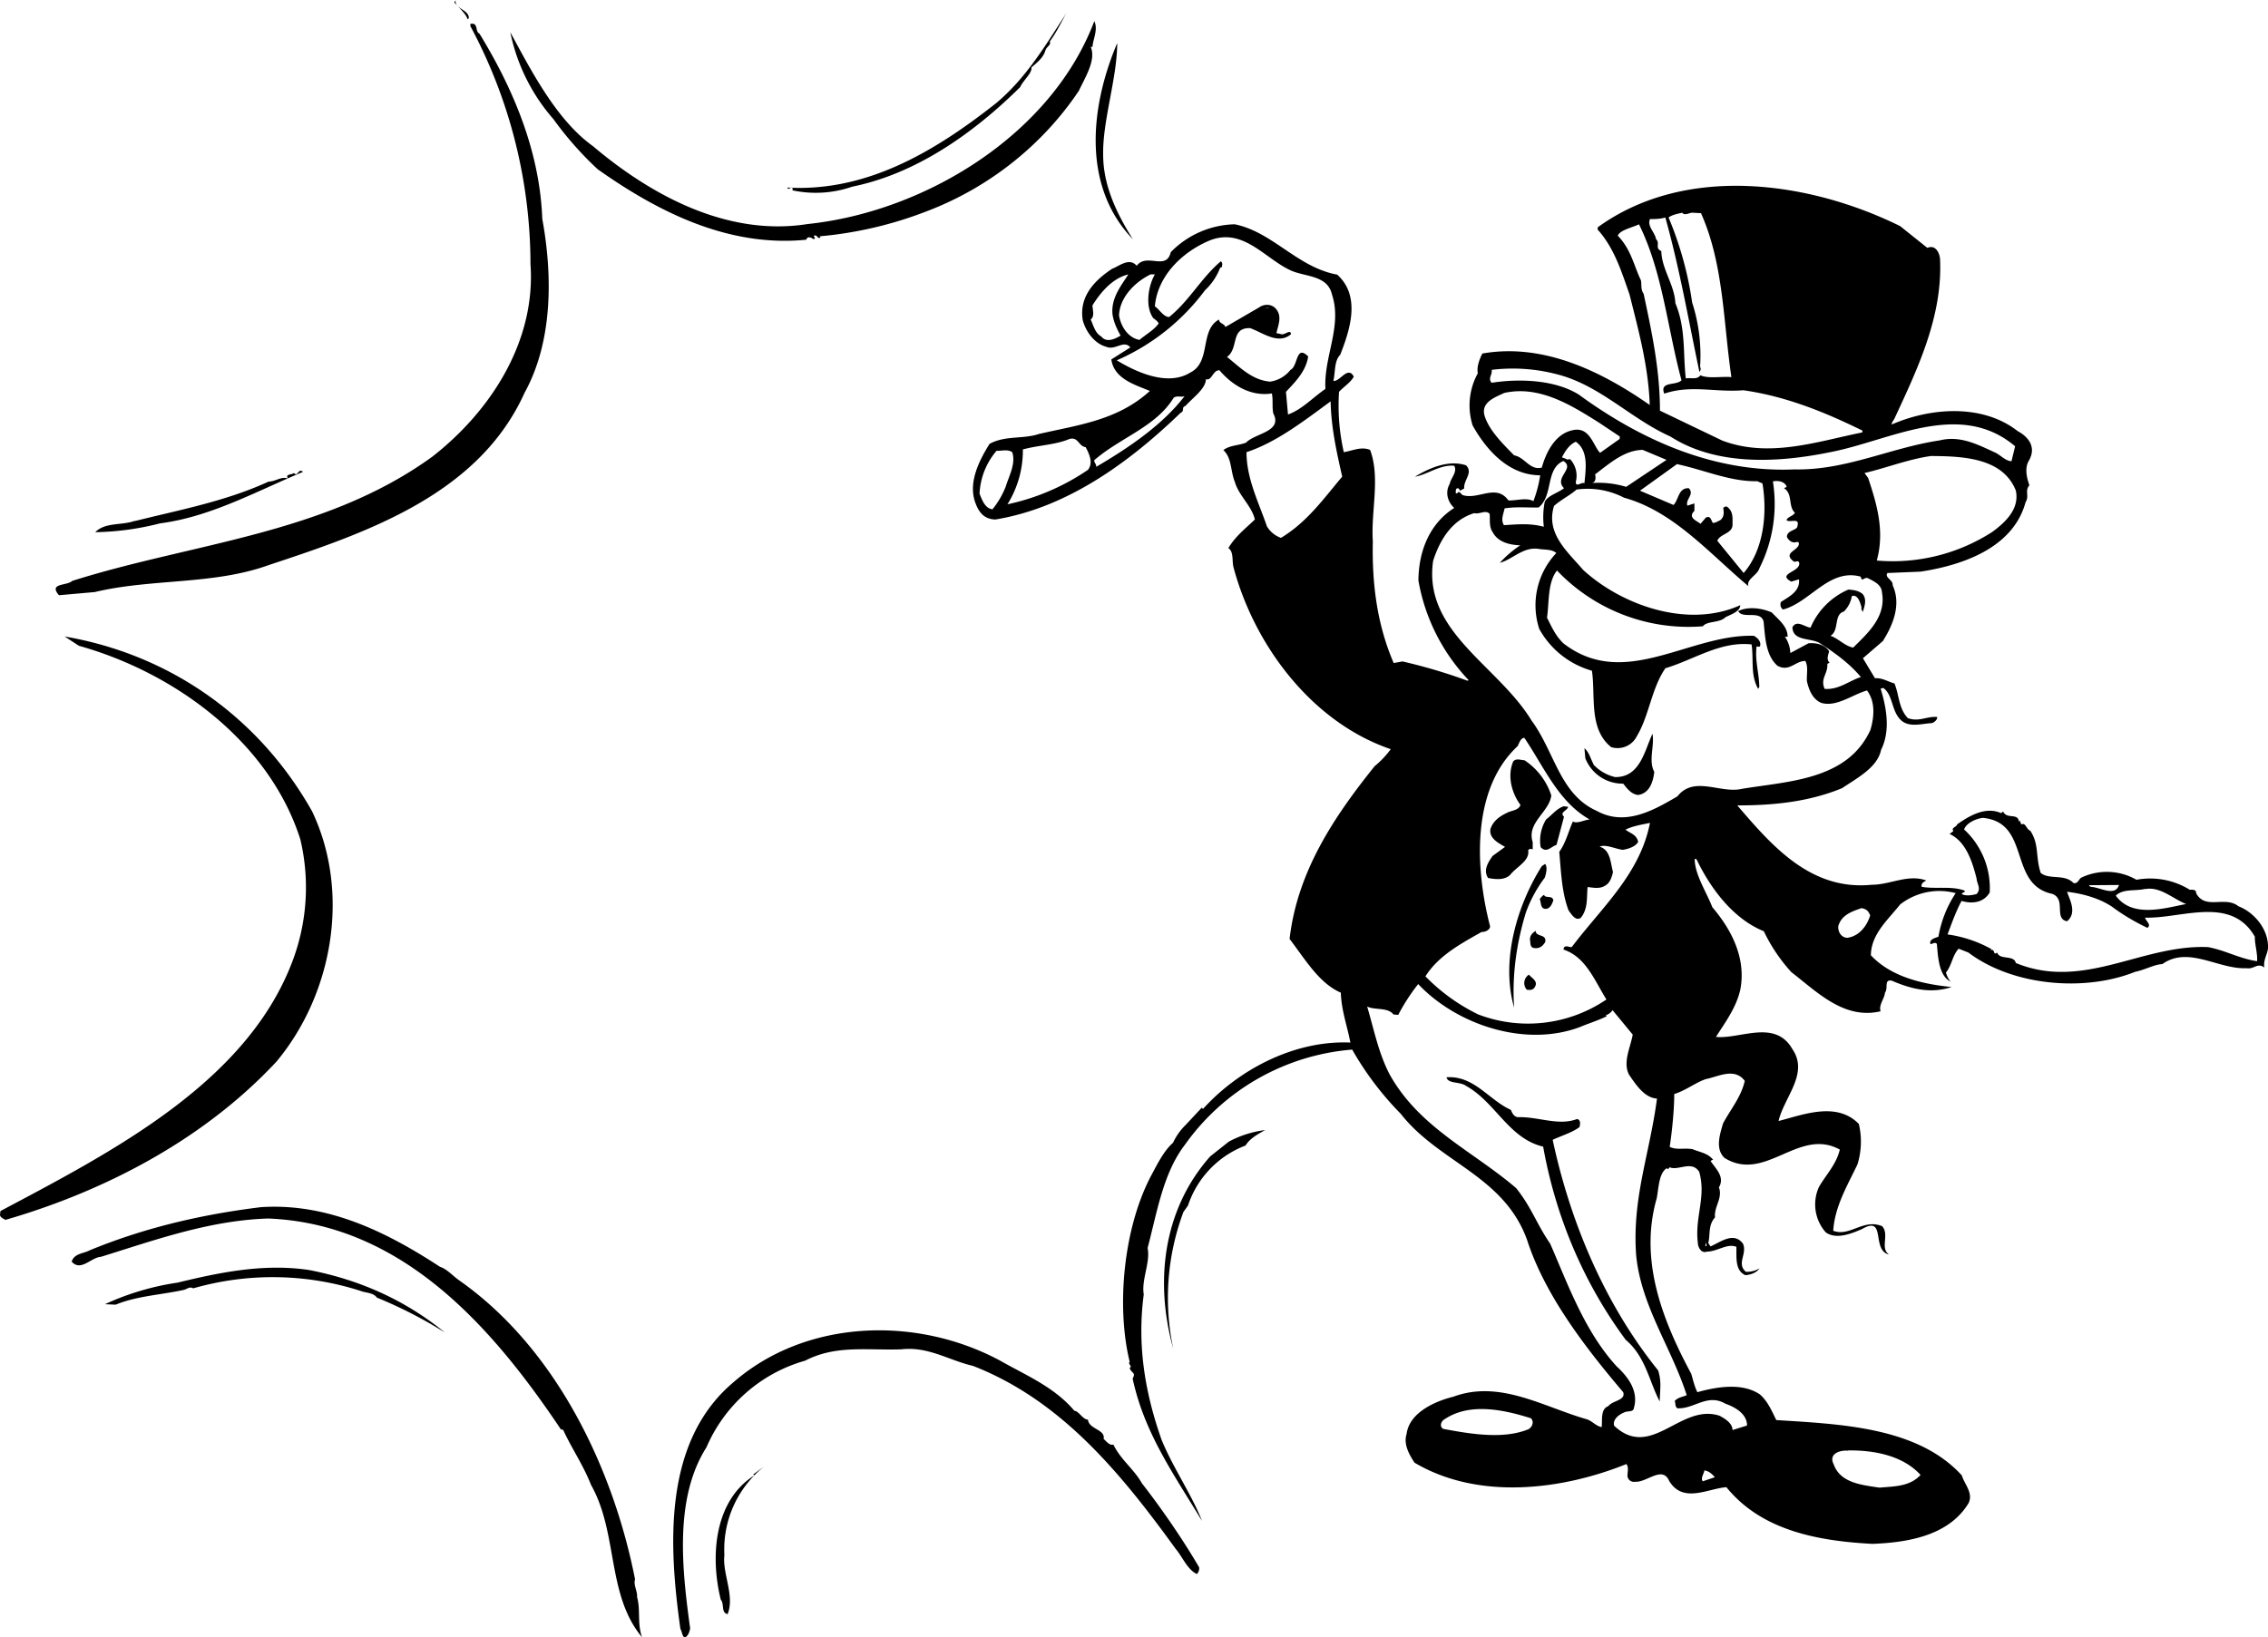 <svg xmlns="http://www.w3.org/2000/svg" width="960" height="693.262" shape-rendering="geometricPrecision" text-rendering="geometricPrecision" image-rendering="optimizeQuality" fill-rule="evenodd" clip-rule="evenodd" viewBox="0 0 10 7.221"><path d="M.318 2.562c.53-.168 1.115-.205 1.588-.548.259-.202.457-.51.433-.849a2.225 2.225 0 0 0-.265-1.05v-.01c.037-.007.019.034.04.043.153.25.266.524.277.817.045.246.048.538-.078.767-.203.45-.696.617-1.128.76-.243.088-.517.059-.767.119l-.158.014c-.048-.055.037-.041.058-.063zm1.058 1.016c.17.357.092.805-.157 1.104-.326.35-.767.574-1.195.698C.014 5.374 0 5.369 0 5.357l.002-.016c.49-.26 1.077-.562 1.283-1.09a.92.92 0 0 0 .039-.55c-.137-.429-.552-.734-.976-.853l-.063-.041c.466.08.858.357 1.091.771zm-.782-1.28c.2-.05.4-.087.59-.174.033-.001.055-.024.086-.014-.015-.02.018-.016.026-.024.017.02.019-.024.04-.005-.205.085-.406.198-.63.227a1.225 1.225 0 0 1-.286.039c.044-.045.117-.029.174-.05zM.396 5.514c.243-.1.494-.158.754-.19.299-.02.562.114.79.263.031.01.055.039.085.06.432.304.68.836.775 1.318-.008.025.011.052.009.079.016.056 0 .117.022.177-.157-.188-.105-.46-.225-.672-.034-.087-.087-.164-.123-.243l-.01-.002c-.306-.457-.703-.906-1.29-.93-.258.008-.497.094-.738.169-.043.002-.089.067-.129.021.012-.037.053-.035.08-.05zm.386.143c.182-.044.378-.086.58-.056.228.044.427.135.6.276a1.95 1.95 0 0 0-.3-.154c-.017-.023-.048-.02-.073-.03a1.269 1.269 0 0 0-.737-.011c-.018-.01-.027.005-.047.008-.098.021-.203.026-.295.064l-.047-.002c.1-.047.214-.08.319-.095zM2.009 0c-.007.039.06.042.058.08-.001.002-.005.003-.005.006C2.055.06 2.022.033 2.003.01L2.01 0zm.241.142c.09.165.202.386.364.502.254.215.591.4.946.344C4.078.934 4.636.594 4.825.093c.018.038-.007.082-.008.114L4.809.206c.025.058-.024.134-.052.194-.162.242-.4.429-.672.532a1.72 1.72 0 0 1-.471.11l.004.005c-.015.008-.011-.009-.026-.009-.011.005.013.015-.007.016-.008-.007-.025-.014-.03.003-.347.035-.66-.127-.92-.311A1.504 1.504 0 0 1 2.44.525.836.836 0 0 1 2.25.142zm2.143.312c.135-.114.218-.257.31-.398-.016.026-.043.085-.074.126.006.018-.014.022-.02.041-.009.033-.043.058-.061.074.003.026-.036.056-.05.087-.206.204-.459.382-.74.439a.492.492 0 0 1-.265.016l.003-.005c-.011-.02-.012.01-.026-.007.347.02.646-.154.923-.373zm-1.16 5.643c.318-.278.805-.296 1.177-.096.11.063.238.115.327.221.02.001.037.039.06.039.004.043.078.043.069.085.01.008.026.031.043.025.034.069.089.106.126.171.088.113.18.247.252.37a.034.034 0 0 1-.01.03c-.042-.02-.062-.074-.094-.112-.246-.34-.508-.656-.893-.806-.105-.024-.198-.087-.316-.073-.153.005-.289-.02-.424.05a.673.673 0 0 0-.435.382c-.144.226-.107.544-.072.799-.002.009-.006.03-.02.038-.015.005-.015-.024-.023-.036-.052-.369-.077-.825.233-1.087zm.093.41l-.005-.004.048-.035a.467.467 0 0 0-.175.39c-.01.081.047.181.014.261-.03-.007-.013-.044-.03-.064-.047-.189-.03-.436.148-.548zm1.038-4.55c.067-.037.148-.02.216-.043.173-.04.348-.06.49-.19-.068-.028-.158-.054-.17-.139l.084-.053c-.03-.035-.066.015-.107-.003-.052-.014-.09-.068-.103-.117-.017-.104.052-.176.13-.227.032-.012.075-.051.108-.013.044-.059.13.024.15-.06a.407.407 0 0 1 .282-.123c.168.034.276.19.452.222.104.094.058.24.013.354-.027.026-.021.08-.03.114.027.008.064-.069.09-.018-.014.026-.044.044-.065.067a.933.933 0 0 0 .021.266c.038-.006.076-.026.116-.01.046.123.003.27.012.404-.004.188.019.367.092.536l.039-.007c.099.023.194.051.286.085L6.476 3a.848.848 0 0 1-.222-.44c.001-.128.048-.25.158-.32-.028-.025-.042-.068-.02-.106.005-.027.035-.052.02-.08-.063-.006-.12.04-.173.048.066-.04.15-.075.225-.05.033.033-.012.065-.008.102l-.018.01c-.004-.006-.006-.013-.014-.01-.007.003-.004.012-.006.018.001.002.005.005.007.004.009-.017.017.006.026.008.07.02.146-.052.2.023.037.001.079-.014.11.003a.545.545 0 0 0 .03-.114c-.139 0-.238-.112-.298-.22a.294.294 0 0 1 .023-.23c-.006-.026.007-.062.02-.087.272-.048.53.082.738.227-.006-.17-.048-.323-.089-.487-.035-.1-.067-.205-.141-.287l.001-.01c.387-.28.932-.203 1.333-.005l.12.096c.037-.016.054.024.056.049.012.255-.101.488-.201.704-.004.008-.013.017-.012.026.169-.074.399-.093.555.029.047.025.084.07.05.13-.02.032-.01.076.002.109-.022.026.001.046-.017.075-.055.202-.279.278-.463.306l-.146.006c-.014.021.026.03.023.054.037.081.006.168-.043.246l-.088.076.053.088c.033-.002.059.016.086.023.021.051.018.11.059.153.049.018.084-.009.129-.005.003.01-.012.024-.023.027-.043.002-.096.02-.133-.01-.047-.04-.036-.112-.081-.145l-.012.003c.026.084.044.186.002.27-.016.077-.102.122-.172.169-.146.06-.3.076-.462.076.152.177.323.377.593.35.082 0 .159-.048.24-.019-.006.005-.024.01-.02.028.06.011.131-.005.19.017l-.002.008c-.004-.003-.008.003-.012.007.021.01.045.005.066 0 .022-.024.002-.043 0-.069-.018-.071-.046-.163-.119-.196l.017-.013c-.012-.015.015-.018.016-.029.056-.04.127-.08.194-.05l.009-.007c.017.036.065.004.07.045l.004-.005.006.017c.02-.01.021.02.04.028.04.06.022.115.046.186.039.031.104.003.144.044.019.006.023-.016.034-.023a.262.262 0 0 1 .244.009.332.332 0 0 1 .235.044c.007 0 .03-.003.028.015.041.076.127.01.187.058.07.027.129.1.13.175.003.03-.023.06-.016.095-.031-.023-.046.009-.078.003-.125.006-.257-.1-.372-.018-.035.001-.078.026-.12.034-.221.089-.539.063-.735-.085l-.043-.017c-.028.03-.03.074-.056.105.004.014.01.028.02.04-.051-.026-.055-.107-.06-.166-.008-.01-.019 0-.028.001-.008-.021.02-.027.035-.033a.497.497 0 0 1 .076-.192.28.28 0 0 0-.245.05c-.054.068-.128.131-.129.224.088.094.224.127.356.14-.09.03-.176.01-.264-.028-.036-.007-.014.034-.03.053-.001.025-.029.055-.019.082-.161.038-.28-.085-.394-.173a.742.742 0 0 1-.121-.18c-.136-.055-.236-.19-.297-.318l-.008-.001c.001.07.051.144.078.213.087.102.15.228.123.365-.018.078-.065.141-.107.207.105.011.261-.08.337.054.074.108-.037.212-.061.317.106-.027.256-.088.354.013a.34.34 0 0 1-.006.178c-.043.091-.1.184-.107.293.073.028.133-.055.216-.02.033.038-.011.096.03.125-.08-.019-.01-.176-.12-.112-.047.02-.113.047-.159.014a.186.186 0 0 1-.03-.2c.031-.054.077-.1.092-.165-.181-.1-.328.148-.508.037-.043-.04-.02-.106-.007-.152.033-.062.08-.117.096-.188-.045-.06-.116-.019-.171-.008-.044.014-.088.05-.14.066 0 .071-.01.167-.02.233.031.015.062.004.1.01.034.014.07.018.092.048-.005-.002-.008.003-.012.004.024.036.064.07.037.117.018.047-.023.086-.017.132-.032.035-.02.077-.03.113l.01.015c.043-.018.102-.067.143-.012.02.045-.03.088.013.124a.11.11 0 0 0 .06-.015c-.014.02-.04.028-.062.03-.047-.02-.039-.08-.04-.125-.04-.017-.084.021-.13.021-.026.01-.04-.022-.04-.039-.014-.114.038-.203.006-.313-.033-.052-.093-.003-.13-.02l-.008.009-.005-.005c-.034.022-.035.081-.044.132-.078.271.022.533.152.775.008.027.014.055.027.081.086-.024.198-.043.276.01.035.031.052.073.072.113.283.018.623.03.818.244.012.04.051.077.03.122-.087.144-.268.174-.424.18-.245-.013-.49-.06-.644-.25-.082.006-.191.073-.252-.027-.03-.07-.099.007-.15.003-.02.004-.037-.013-.034-.032.001-.016.005-.033-.005-.046-.28.113-.65.162-.934-.006-.026-.039-.049-.083-.035-.127.012-.095.128-.145.206-.164.205-.076.397.045.59.1.023.008.04.03.064.034.004-.025-.007-.08.029-.092.019-.026.078-.025.066-.062-.17-.2-.346-.43-.424-.672-.103-.284-.388-.34-.557-.556a1.364 1.364 0 0 1-.214-.283 1.003 1.003 0 0 0-.737.419c-.097.126-.123.298-.165.456.013.063-.028.14-.017.205-.03.225.006.436.079.642.05.122.132.24.178.357-.13-.214-.255-.391-.306-.628.016-.029-.006-.022-.013-.047.014-.009-.01-.016 0-.027-.059-.24-.029-.586.094-.82.028-.052.056-.11.097-.146a.27.27 0 0 1 .057-.08l.07-.075.005.006c.158-.175.405-.304.65-.293-.013-.07-.04-.143-.042-.22-.097-.042-.159-.15-.226-.237.034-.297.196-.539.375-.762a.406.406 0 0 0 .071-.075c-.346-.118-.6-.455-.693-.801-.008-.029.002-.069-.023-.086.033-.054.072-.083.117-.126-.014-.06-.072-.107-.088-.165-.02-.047-.013-.107-.051-.141.028-.022.068-.02.1-.033.04-.042.163-.048.12-.129-.006-.033 0-.055-.006-.088-.093.015-.176-.037-.231-.102-.03-.002-.033.048-.06.039 0 .042-.059.083-.09.118-.02.007-.002.022-.022.031-.227.219-.5.418-.816.47-.048-.001-.072-.03-.087-.07-.036-.09.015-.19.062-.265zm.03.031c.023.001.048-.008.069.006.017.05-.014.104-.029.153a.378.378 0 0 1-.058.099c-.034-.004-.047-.044-.057-.069a.313.313 0 0 1 .075-.189zm.116-.006c.069-.019.144-.02.205-.046.04-.011.04.032.072.036.016.031.034.069.01.1a.998.998 0 0 1-.355.152.448.448 0 0 0 .068-.242zm.416-1.79c-.001.154-.065.342-.062.49 0 .136.06.26.131.373-.223-.232-.19-.578-.07-.863zm-.11 1.156c.031-.05.084-.12.159-.138-.03.048-.076.102-.07.174.004.033.019.066.036.096-.022.013-.062.034-.085.004-.028-.015-.035-.05-.047-.075.018-.014.009-.039.008-.061zm.014.677c.116-.098.267-.144.345-.271.015-.011.034-.001.048-.007-.1.13-.252.231-.39.312.004-.014-.018-.024-.003-.034zm.243-.815h.019c-.028.048-.045.14-.007.193.01.007.018.013.024.023-.02.029-.057.049-.085.073-.051-.01-.082-.06-.09-.108.003-.079.068-.146.139-.181zm.24.07a.263.263 0 0 0 .067-.1c.003.001.01-.003.008-.008.002-.008.002-.013-.005-.02-.088.075-.137.172-.228.246-.025 0-.044-.035-.063-.047.011-.13.115-.237.24-.29.147-.06.243.077.356.13.064.031.165.02.185.108.046.14-.037.273-.029.416-.058.04-.102.09-.165.113l-.009-.1c.043-.046.088-.091.098-.156-.055-.055-.044.043-.078.059a.14.14 0 0 1-.09.052c-.08-.007-.132-.063-.19-.109.053-.037.014-.13.102-.127.055.019.123.075.18.027-.001-.026-.029.007-.045-.001l-.019-.004c.007-.033.025-.071.001-.103-.018-.026-.053-.028-.078-.01l-.148.086c-.005-.016-.028-.015-.028-.033-.087.047-.033.187-.127.234-.1.062-.238-.002-.324-.054a.964.964 0 0 0 .389-.309zm.28.077l-.015.002.011-.003h.004zm-.097.637c.132-.043.256-.14.371-.224.002.113.026.222.051.332-.082.097-.154.2-.27.27a.117.117 0 0 1-.062-.051c-.036-.105-.09-.21-.09-.327zm-.078 3.041a.458.458 0 0 1 .16-.051c-.03.017-.068.037-.086.068a.427.427 0 0 0-.254.265l-.02.028a1.082 1.082 0 0 0-.045.603c-.082-.294-.046-.612.163-.848l.082-.065zm.726-.561l.021.002a.87.87 0 0 1 .088-.136c.17.18.471.28.712.19.04-.017.081-.029.119-.048-.001-.006-.007-.005-.01-.005.012.003.031-.013.036-.022l.089.108c-.01.056-.045.123-.016.177.03.044.068.102.123.105-.033.248-.11.438-.092.69.021.223.155.407.223.618-.017.008-.038.009-.053.026.005.01 0 .024.012.032.074.004.132-.067.212-.02.043.015.095.045.095.096l-.064.02c0-.03-.033-.05-.057-.063-.172-.057-.301.198-.465.044-.008-.03.025-.052.05-.061.014-.004.035 0 .037-.017.022-.074-.025-.137-.076-.184-.142-.155-.216-.365-.293-.541-.06-.087-.082-.16-.15-.245-.19-.163-.426-.266-.557-.5-.05-.095-.07-.2-.1-.301.033.017.09.002.116.035zM6.5 2.263c.025.006.05-.016.068.003.003.022-.004.056.013.08.025.048.08.057.122.059a.479.479 0 0 0-.09.077c.054-.013.103-.073.173-.061.026.004.058.001.076.018a.335.335 0 0 0-.075.335.385.385 0 0 0 .232.184c.017.11-.016.256.085.337a.095.095 0 0 0 .114-.05c.053-.088.064-.21.125-.298.127-.038.242-.12.38-.105.01.065-.006.135.029.196l.005-.008c0-.058-.02-.116-.012-.179.007.001.017.003.016-.005.004-.018-.014-.035-.028-.042-.285-.009-.57.242-.84.033-.036-.035-.052-.074-.072-.113.01-.068.002-.155.044-.208a.8.8 0 0 0 .643.246c.02-.025.072-.013.1-.04.023-.012.065-.025.065-.053-.23.104-.522.001-.693-.156-.067-.079-.166-.16-.128-.282.033-.029.073-.048.099-.072a.35.35 0 0 1 .21.036c.218.06.375.245.548.39-.01-.031.04-.048.049-.08a.631.631 0 0 0 .059-.382c.022-.005.053 0 .061.024l-.012.006c.04.025.017.08.048.108-.007.015-.033.018-.037.033.015.013.06-.014.048.027-.001.018-.047.017-.046.047.008.018.027.029.043.022l.008.001c.014.036-.078.043-.02.086.01.002.018-.008.023.005.007.041-.101.047-.035.083l.034-.01c.006.052-.043.076-.08.1-.004.014-.001.026.01.033.12-.032.203-.183.342-.145.007.026.012.003.03.006.027.014.062.028.064.064.019.106-.061.178-.127.243-.037-.007-.065-.04-.1-.052.04-.024.013-.094.059-.107a.124.124 0 0 0 .035-.068c.026-.01.038.03.043.051-.004.007.005.014.005.02.007-.024.02-.055 0-.08-.017-.015-.039-.018-.063-.02a.318.318 0 0 0-.167.168c-.027-.003-.06-.036-.08-.002.002.063.08.046.12.07.066.042.132.09.182.15-.052.016-.097.057-.16.052-.02-.047.015-.065.012-.11l.01-.006c-.016-.013-.005-.037-.002-.05-.02-.03-.057-.038-.091-.035l-.08.043a.139.139 0 0 0-.024-.072h.012c0-.046-.041-.076-.07-.107-.045-.02-.106-.027-.148-.006.02.037.098-.006.112.046.007.069.009.149.061.195.053.029.079-.022.123-.021.014.026.005.059.007.089.008.036.024.08.064.096.067.019.135-.036.201-.055.036.048.033.113.015.174-.101.222-.363.226-.567.26-.095.022-.21-.06-.284.033-.107.063-.231.133-.356.064-.163-.073-.185-.26-.287-.398-.148-.244-.48-.392-.434-.705.03-.093.083-.18.181-.21zm.132-.53c.155-.035.296.054.417.13l.093.062-.001.011-.086.061c-.03-.03-.045-.117-.12-.1-.076.015-.117.094-.137.165-.052.014-.075-.046-.122-.054-.044-.045-.104-.103-.127-.165-.027-.068.042-.09.083-.11zm-.055-.102a.764.764 0 0 1 .282.018c.194.047.329.197.506.276.207.133.483.115.71.068.26-.051.566-.231.81-.025l-.016.066c-.028-.001-.05-.03-.078-.041-.074-.034-.15-.073-.238-.051-.216.032-.415.133-.64.128-.361.016-.685-.135-.952-.33-.106-.066-.264-.071-.384-.052-.018-.02.004-.035 0-.057zM6.533 4.11c.01.002.037-.007.037-.025-.064-.246-.086-.601.121-.794.008-.014.013-.036.03-.037.084.123.15.283.288.36-.024.002-.055.02-.074.009-.02.045-.031.094-.06.134.008.083.01.176.041.258.014.019.031.048.054.033.033-.042.025-.087.03-.136.026.003.054.009.077-.006.023-.012.03-.04.035-.06-.011-.04-.011-.098-.059-.112.026-.012.07.01.102.014.024-.004.055-.013.068-.035-.007-.033-.034-.037-.056-.054.034-.017.072-.022.108-.03-.044.226-.213.373-.345.548-.012.001-.027-.01-.035.003l-.001.008c.098.032.137.137.189.22a.615.615 0 0 1-.565.066.835.835 0 0 1-.233-.168c.057-.091.156-.144.248-.196zm.101-1.868c.048-.008.1-.003.15-.004.066-.053.029-.17.109-.205.054.033-.044.073.003.12-.028.022-.07.031-.085.06a.354.354 0 0 0-.004.11c-.061-.016-.112-.011-.176-.007-.015-.025-.002-.048.003-.074zm-.256 2.509c.122-.008.186.1.284.144.004.012.013.03.03.032.09-.003.18.04.262.008.016.005.014.022.01.036-.034.025-.078.037-.118.056.077.36.228.723.465 1.017.016.05.008.086.007.137-.046-.087-.062-.198-.15-.272-.19-.257-.31-.55-.364-.852-.152-.036-.21-.196-.34-.268-.027-.02-.08-.008-.086-.038zm.268-1.167c.019-.01.05-.01.058-.034-.037-.05-.06-.126-.032-.192.013-.015.033-.006.05-.005a.297.297 0 0 1 .118.155c-.009.074-.11.12-.082.206v.032c-.007-.003-.014-.003-.02.003.008.048-.05.072-.08.11-.026.024-.066.019-.097.013-.022-.035 0-.068.02-.097l.055-.04c-.027-.016-.073-.038-.064-.08.012-.035.04-.055.074-.071zm.302-1.636c.057.04.044.121.038.183-.013-.007-.038.021-.038-.006a.108.108 0 0 0-.025-.1l-.019.002.005-.002-.022-.008c.014-.028.032-.056.061-.069zM6.75 6.255c.016.016.005.039-.01.048-.113.047-.262.02-.376-.001-.019-.01-.01-.035.006-.043.11-.074.26-.042.38-.004zm.063-2.444c.011.012.004.043-.002.06a.584.584 0 0 0-.083.153c-.04.131-.062.272-.052.42-.06-.209.014-.453.122-.624l.015-.01zM7.227.99c.104.21.125.458.187.687-.024.025-.098.003-.076.059.117-.04.225-.005.349-.015.19.027.362.098.525.178l-.001.008c-.199.04-.41.114-.617.036l-.275-.132c0-.18-.036-.347-.072-.516-.014-.018-.008-.044-.012-.059-.033-.07-.043-.135-.102-.197.011-.025.062-.035.094-.05zm-.333 2.566l.02.002c-.002.017-.04.024-.018.044l-.033.124c-.025.008-.044.038-.07.01a.177.177 0 0 1 .024-.122c.026-.02.047-.048.077-.058zm-.153.742c.013.017.046.03.023.06-.01.01-.02.008-.032.007a.044.044 0 0 1 .01-.067zm.03-.193c0 .029.05.012.042.05-.01.016-.024.03-.049.026-.02-.003-.015-.024-.018-.036-.001-.02.011-.03.025-.04zm.262-2.013c.066-.05.13-.107.21-.108l.105.044-.178.119a.422.422 0 0 0-.15-.017c.018-.005.016-.027.013-.038zm-.225 1.854c.004.018.037 0 .041.025-.006.015-.012.033-.03.037-.028.003-.023-.026-.03-.043.005-.006.01-.014.02-.019zM7.343.96c.063.225.102.452.15.68.007-.01.007-.013.003-.023a.759.759 0 0 0-.035-.283 1.526 1.526 0 0 0-.104-.375c.017-.013.044-.017.06-.021.012.015.031-.001.047 0L7.5.94c.1.224.098.478.134.723-.046-.004-.1.008-.137-.008-.014.021-.042.009-.064.014-.013-.11.001-.22-.046-.332-.004-.082-.06-.149-.062-.23-.03-.013-.004-.034-.023-.052-.006-.033-.04-.056-.027-.089.018 0 .046 0 .067-.007zm-.317 2.412a.189.189 0 0 0 .095.055c.11.002.13-.116.165-.191.01.054-.019.118.008.168-.005.043-.02.094-.071.102-.031-.003-.05-.03-.066-.05a.176.176 0 0 1-.167-.112L6.986 3.3c.02.016.027.046.04.07zm.369-1.325c.118.025.235.078.353.075l.023.01c.022.132.006.293-.083.395l-.116-.142c.011-.031.066-.031.067-.07 0-.03.004-.06-.024-.08-.005-.004-.011.001-.017.004.003.022.005.04-.013.055-.012.005-.02.012-.033.012-.008-.013-.01-.034-.031-.023l-.023.027c-.02-.015-.057-.028-.027-.057V2.22l-.031.01c-.01-.028.033-.05.006-.077-.046-.002-.044.05-.067.074l-.148-.063.164-.118zm.13 3.449l-.006-.001.002-.016.004.017zm-.01.989c.02.003.033.015.046.03l-.053.018c-.011-.013.004-.031.007-.048zm1-4.474c.138.001.315.007.373.152.018.082-.048.142-.104.183a.81.81 0 0 1-.509.126c.036-.13 0-.25-.038-.364l-.016-.022c.095-.022.193-.061.293-.075zm-.307 1.994c.024.005.03.014.038.032-.015.049-.05.092-.101.099-.026-.001-.041-.025-.04-.05.013-.05.059-.066.103-.081zm-.06 2.392c.12-.002.245.025.32.108-.048.052-.116.05-.181.056-.08-.012-.173-.021-.202-.103-.024-.047.028-.063.063-.06zm.5-2.424c.05.015.099.007.125-.037a.352.352 0 0 0-.113-.278c.01-.029.054-.048.083-.051.213.021.11.293.305.335.064.023.006.11.066.121.046-.038.01-.098 0-.13.07.008.144.029.2.067.048.036.1.066.154.092.02-.013-.007-.03-.01-.045.16.005.379-.099.484.084-.001.033.012.07.01.108-.078-.011-.137-.047-.216-.062-.292-.013-.549.193-.848.07-.008-.037-.072-.012-.082-.046-.02.016-.008-.02-.029-.01l.004-.005a.556.556 0 0 0-.194-.065c.017-.045.037-.102.062-.148zm.695-.07c-.018.054-.083.009-.126.008l-.007-.007.133-.001zm.116.018c.066-.012.12.042.18.066-.092.017-.237.064-.31-.037.032-.032.088-.019.13-.03z"/></svg>
